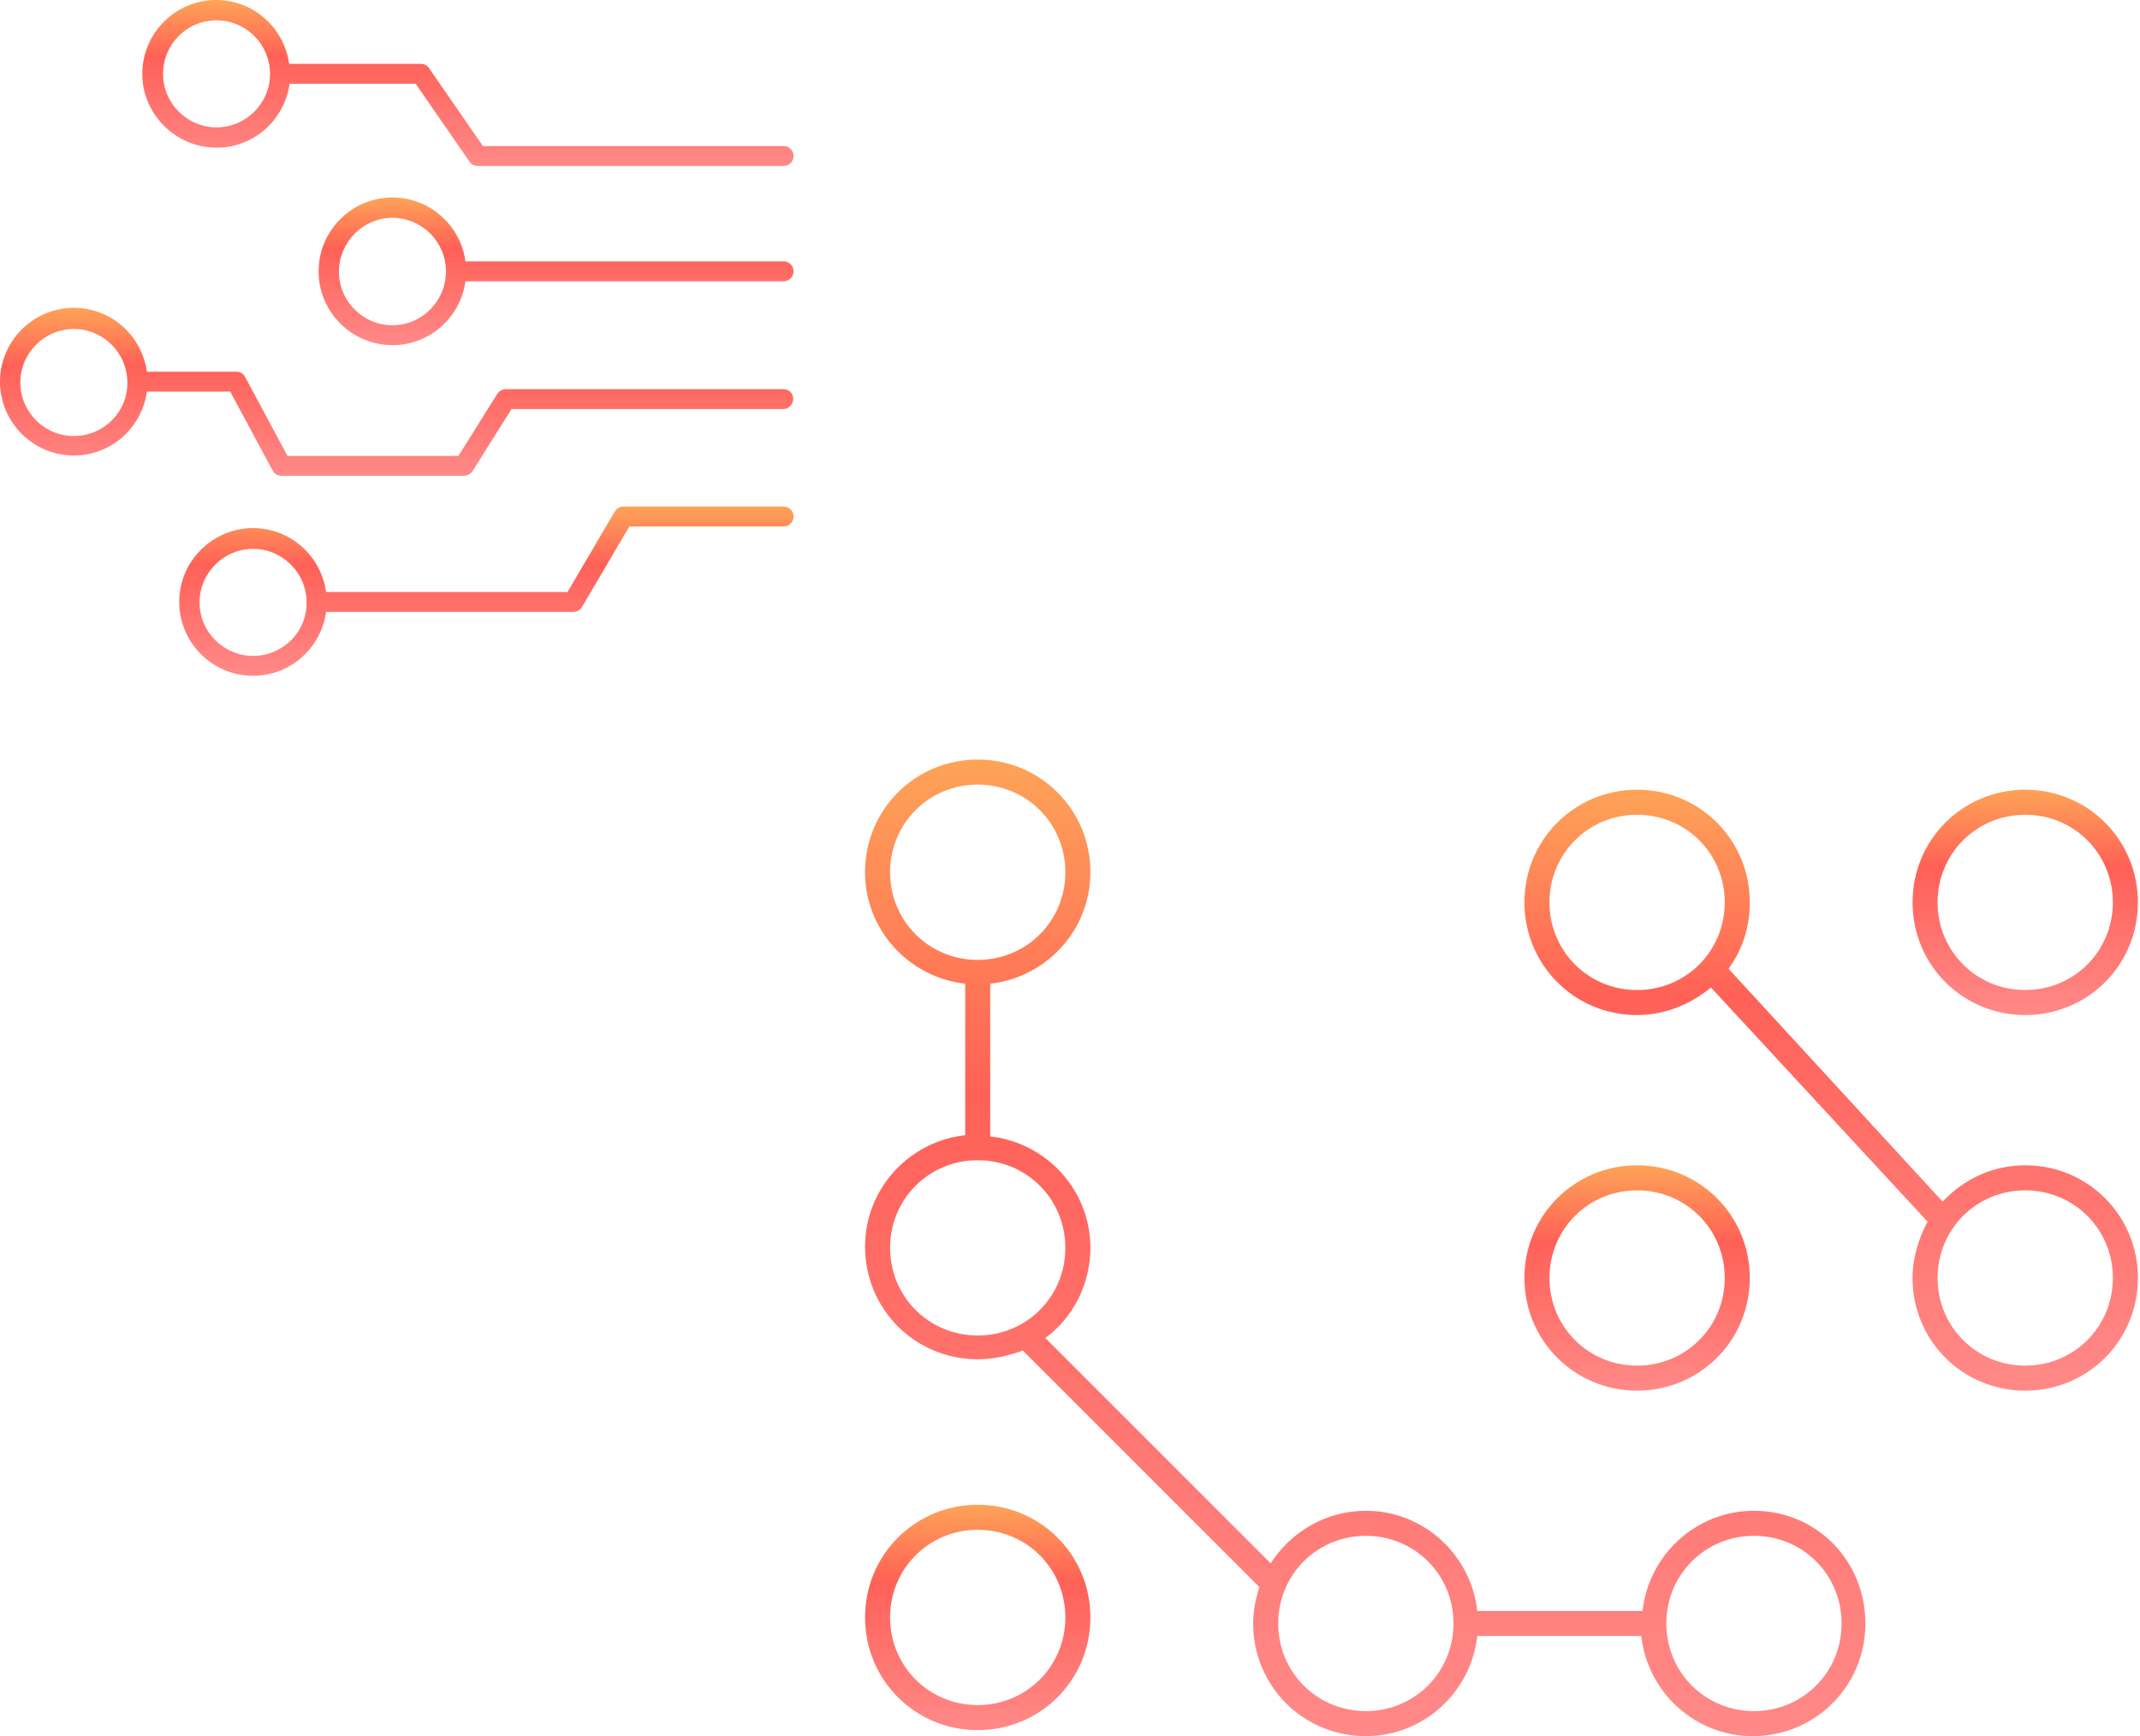 <svg width="710" height="576" viewBox="0 0 710 576" fill="none" xmlns="http://www.w3.org/2000/svg">
<path d="M671.923 262C651.153 262 634.538 278.615 634.538 299.385C634.538 320.154 651.153 336.769 671.923 336.769C692.692 336.769 709.307 320.154 709.307 299.385C709.307 278.615 692.692 262 671.923 262ZM671.923 328.462C655.723 328.462 642.846 315.585 642.846 299.385C642.846 283.185 655.723 270.308 671.923 270.308C688.123 270.308 701 283.185 701 299.385C701 315.585 688.123 328.462 671.923 328.462Z" fill="url(#paint0_linear)"/>
<path d="M671.923 386.615C661.123 386.615 651.57 391.185 644.508 398.662L573.477 321.4C578.046 315.169 580.539 307.692 580.539 299.385C580.539 278.615 563.923 262 543.154 262C522.385 262 505.77 278.615 505.77 299.385C505.77 320.154 522.385 336.769 543.154 336.769C552.708 336.769 561.016 333.031 567.662 327.631L639.523 405.308C636.616 410.708 634.539 417.354 634.539 424C634.539 444.769 651.154 461.385 671.923 461.385C692.693 461.385 709.308 444.769 709.308 424C709.308 403.231 692.693 386.615 671.923 386.615ZM543.154 328.462C526.954 328.462 514.077 315.585 514.077 299.385C514.077 283.185 526.954 270.308 543.154 270.308C559.354 270.308 572.231 283.185 572.231 299.385C572.231 315.585 559.354 328.462 543.154 328.462ZM671.923 453.077C655.723 453.077 642.846 440.2 642.846 424C642.846 407.8 655.723 394.923 671.923 394.923C688.123 394.923 701 407.8 701 424C701 440.2 688.123 453.077 671.923 453.077Z" fill="url(#paint1_linear)"/>
<path d="M543.154 461.385C563.923 461.385 580.539 444.769 580.539 424C580.539 403.231 563.923 386.615 543.154 386.615C522.385 386.615 505.77 403.231 505.77 424C505.77 444.769 522.385 461.385 543.154 461.385ZM543.154 394.923C559.354 394.923 572.231 407.8 572.231 424C572.231 440.2 559.354 453.077 543.154 453.077C526.954 453.077 514.077 440.2 514.077 424C514.077 407.8 526.954 394.923 543.154 394.923Z" fill="url(#paint2_linear)"/>
<path d="M324.385 574C345.154 574 361.769 557.385 361.769 536.615C361.769 515.846 345.154 499.231 324.385 499.231C303.615 499.231 287 515.846 287 536.615C287 557.385 303.615 574 324.385 574ZM324.385 507.538C340.585 507.538 353.462 520.415 353.462 536.615C353.462 552.815 340.585 565.692 324.385 565.692C308.185 565.692 295.308 552.815 295.308 536.615C295.308 520.415 308.185 507.538 324.385 507.538Z" fill="url(#paint3_linear)"/>
<path d="M581.923 501.231C562.815 501.231 547.031 515.769 544.954 534.462H490.123C488.046 515.769 472.262 501.231 453.154 501.231C439.862 501.231 428.231 508.292 421.585 518.677L346.815 443.908C355.954 437.262 361.769 426.046 361.769 414C361.769 394.892 347.231 379.108 328.538 377.031V326.354C347.231 324.277 361.769 308.492 361.769 289.385C361.769 268.615 345.154 252 324.385 252C303.615 252 287 268.615 287 289.385C287 308.492 301.538 324.277 320.231 326.354V376.615C301.538 378.692 287 394.477 287 413.585C287 434.354 303.615 450.969 324.385 450.969C329.785 450.969 334.769 449.723 339.338 448.062L417.846 526.569C416.6 530.308 415.769 534.462 415.769 538.615C415.769 559.385 432.385 576 453.154 576C472.262 576 488.046 561.462 490.123 542.769H544.538C546.615 561.462 562.4 576 581.508 576C602.277 576 618.892 559.385 618.892 538.615C618.892 517.846 602.692 501.231 581.923 501.231ZM295.308 289.385C295.308 273.185 308.185 260.308 324.385 260.308C340.585 260.308 353.462 273.185 353.462 289.385C353.462 305.585 340.585 318.462 324.385 318.462C308.185 318.462 295.308 305.585 295.308 289.385ZM295.308 414C295.308 397.8 308.185 384.923 324.385 384.923C340.585 384.923 353.462 397.8 353.462 414C353.462 430.2 340.585 443.077 324.385 443.077C308.185 443.077 295.308 430.2 295.308 414ZM453.154 567.692C436.954 567.692 424.077 554.815 424.077 538.615C424.077 522.415 436.954 509.538 453.154 509.538C469.354 509.538 482.231 522.415 482.231 538.615C482.231 554.815 469.354 567.692 453.154 567.692ZM581.923 567.692C565.723 567.692 552.846 554.815 552.846 538.615C552.846 522.415 565.723 509.538 581.923 509.538C598.123 509.538 611 522.415 611 538.615C611 554.815 598.123 567.692 581.923 567.692Z" fill="url(#paint4_linear)"/>
<path d="M71.846 48.999C84.233 48.999 94.419 39.777 96.07 27.803H137.912L155.805 53.678C156.493 54.642 157.456 55.055 158.557 55.055H259.996C261.785 55.055 263.299 53.541 263.299 51.752C263.299 49.962 261.785 48.448 259.996 48.448H160.209L142.316 22.573C141.628 21.609 140.665 21.196 139.564 21.196H95.933C94.281 9.222 84.096 0 71.708 0C58.22 0 47.209 11.011 47.209 24.499C47.209 37.988 58.358 48.999 71.846 48.999ZM71.846 6.744C81.618 6.744 89.601 14.727 89.601 24.499C89.601 34.272 81.618 42.255 71.846 42.255C62.074 42.255 54.091 34.272 54.091 24.499C54.091 14.727 61.936 6.744 71.846 6.744Z" fill="url(#paint5_linear)"/>
<path d="M259.996 86.712H154.429C152.777 74.737 142.592 65.515 130.205 65.515C116.716 65.515 105.705 76.526 105.705 90.015C105.705 103.503 116.716 114.514 130.205 114.514C142.592 114.514 152.777 105.293 154.429 93.318H259.996C261.786 93.318 263.3 91.804 263.3 90.015C263.3 88.225 261.786 86.712 259.996 86.712ZM130.205 107.908C120.432 107.908 112.449 99.925 112.449 90.152C112.449 80.38 120.432 72.26 130.205 72.26C139.977 72.26 147.96 80.243 147.96 90.015C147.96 99.925 139.977 107.908 130.205 107.908Z" fill="url(#paint6_linear)"/>
<path d="M259.997 129.104H167.917C166.816 129.104 165.715 129.654 165.027 130.618L152.089 151.263H95.383L81.344 125.112C80.793 124.011 79.692 123.323 78.453 123.323H48.724C47.072 111.348 36.887 102.127 24.499 102.127C11.011 102.127 0 113.138 0 126.626C0 140.115 11.011 151.126 24.499 151.126C36.887 151.126 47.072 141.904 48.724 129.929H76.389L90.428 156.08C90.978 157.182 92.079 157.87 93.318 157.87H153.878C154.98 157.87 156.081 157.319 156.769 156.356L169.707 135.71H259.859C261.648 135.71 263.162 134.196 263.162 132.407C263.3 130.618 261.786 129.104 259.997 129.104ZM24.499 144.657C14.727 144.657 6.744 136.674 6.744 126.901C6.744 117.129 14.727 109.146 24.499 109.146C34.272 109.146 42.255 117.129 42.255 126.901C42.392 136.674 34.409 144.657 24.499 144.657Z" fill="url(#paint7_linear)"/>
<path d="M259.997 168.055H206.869C205.631 168.055 204.53 168.743 203.979 169.707L188.288 196.408H108.184C106.532 184.434 96.347 175.212 83.959 175.212C70.471 175.212 59.46 186.223 59.46 199.712C59.46 213.2 70.471 224.211 83.959 224.211C96.347 224.211 106.532 214.989 108.184 203.015H190.215C191.454 203.015 192.555 202.327 193.106 201.363L208.796 174.662H259.997C261.787 174.662 263.301 173.148 263.301 171.358C263.301 169.569 261.787 168.055 259.997 168.055ZM83.959 217.605C74.187 217.605 66.204 209.622 66.204 199.849C66.204 190.077 74.187 182.094 83.959 182.094C93.732 182.094 101.715 190.077 101.715 199.849C101.852 209.622 93.869 217.605 83.959 217.605Z" fill="url(#paint8_linear)"/>
<defs>
<linearGradient id="paint0_linear" x1="671.923" y1="262" x2="671.923" y2="336.769" gradientUnits="userSpaceOnUse">
<stop stop-color="#FEA357"/>
<stop offset="0.344" stop-color="#FF6157"/>
<stop offset="1" stop-color="#FF8988"/>
</linearGradient>
<linearGradient id="paint1_linear" x1="607.539" y1="262" x2="607.539" y2="461.385" gradientUnits="userSpaceOnUse">
<stop stop-color="#FEA357"/>
<stop offset="0.344" stop-color="#FF6157"/>
<stop offset="1" stop-color="#FF8988"/>
</linearGradient>
<linearGradient id="paint2_linear" x1="543.154" y1="386.615" x2="543.154" y2="461.385" gradientUnits="userSpaceOnUse">
<stop stop-color="#FEA357"/>
<stop offset="0.344" stop-color="#FF6157"/>
<stop offset="1" stop-color="#FF8988"/>
</linearGradient>
<linearGradient id="paint3_linear" x1="324.385" y1="499.231" x2="324.385" y2="574" gradientUnits="userSpaceOnUse">
<stop stop-color="#FEA357"/>
<stop offset="0.344" stop-color="#FF6157"/>
<stop offset="1" stop-color="#FF8988"/>
</linearGradient>
<linearGradient id="paint4_linear" x1="452.946" y1="252" x2="452.946" y2="576" gradientUnits="userSpaceOnUse">
<stop stop-color="#FEA357"/>
<stop offset="0.344" stop-color="#FF6157"/>
<stop offset="1" stop-color="#FF8988"/>
</linearGradient>
<linearGradient id="paint5_linear" x1="155.254" y1="0" x2="155.254" y2="55.055" gradientUnits="userSpaceOnUse">
<stop stop-color="#FEA357"/>
<stop offset="0.344" stop-color="#FF6157"/>
<stop offset="1" stop-color="#FF8988"/>
</linearGradient>
<linearGradient id="paint6_linear" x1="184.502" y1="65.515" x2="184.502" y2="114.514" gradientUnits="userSpaceOnUse">
<stop stop-color="#FEA357"/>
<stop offset="0.344" stop-color="#FF6157"/>
<stop offset="1" stop-color="#FF8988"/>
</linearGradient>
<linearGradient id="paint7_linear" x1="131.586" y1="102.127" x2="131.586" y2="157.87" gradientUnits="userSpaceOnUse">
<stop stop-color="#FEA357"/>
<stop offset="0.344" stop-color="#FF6157"/>
<stop offset="1" stop-color="#FF8988"/>
</linearGradient>
<linearGradient id="paint8_linear" x1="161.38" y1="168.055" x2="161.38" y2="224.211" gradientUnits="userSpaceOnUse">
<stop stop-color="#FEA357"/>
<stop offset="0.344" stop-color="#FF6157"/>
<stop offset="1" stop-color="#FF8988"/>
</linearGradient>
</defs>
</svg>